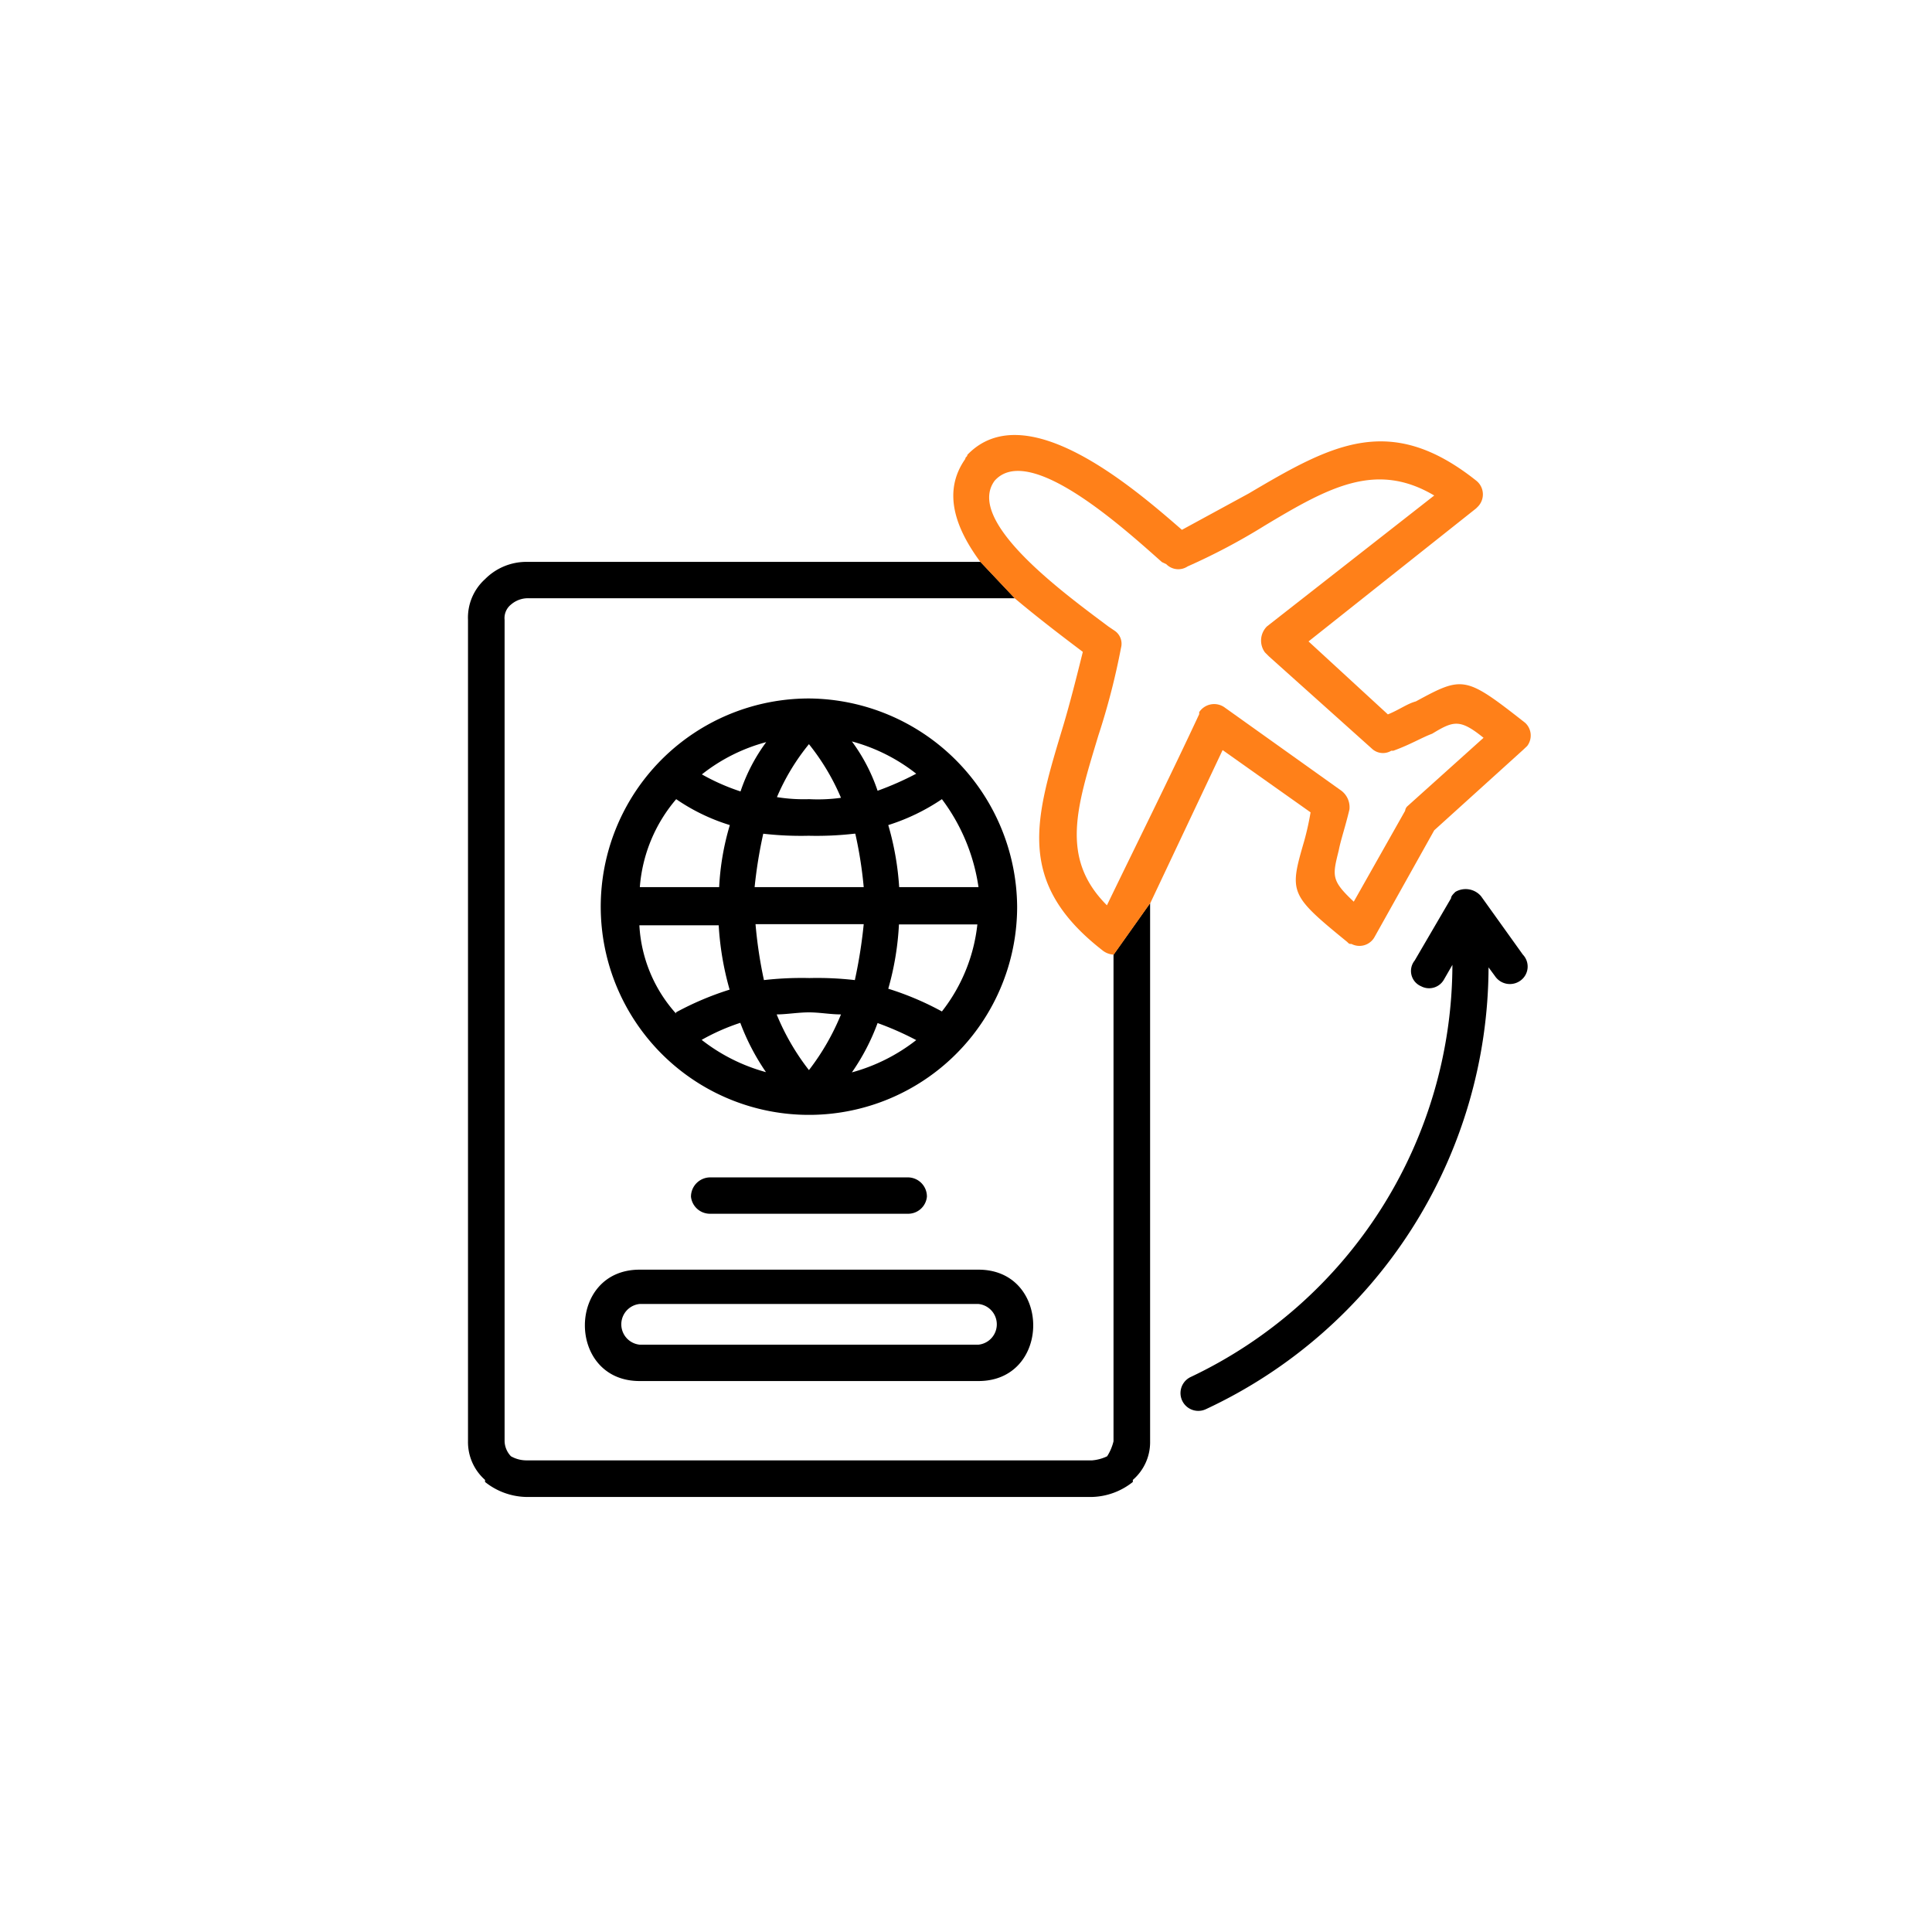 <svg xmlns="http://www.w3.org/2000/svg" id="Layer_1" data-name="Layer 1" viewBox="0 0 85 85"><defs><style>.cls-1{fill:#ff8019;}</style></defs><path d="M31.25,53.4a.84.84,0,0,1-.85-.75.85.85,0,0,1,.85-.85h8.68a.84.84,0,0,1,.85.85.83.83,0,0,1-.85.75ZM67,42a.76.76,0,0,1-.09,1.13.79.79,0,0,1-1.14-.19l-.28-.38A21.52,21.52,0,0,1,53.05,62a.78.78,0,1,1-.66-1.42A20.12,20.12,0,0,0,63.9,42.45l-.38.66a.75.75,0,0,1-1,.28.73.73,0,0,1-.28-1.13l1.6-2.74h0c0-.09.09-.18.19-.28a.89.89,0,0,1,1.13.19ZM44.65,26.32H23.26a1.14,1.14,0,0,0-.78.28h0a.76.76,0,0,0-.28.67V63.41a1,1,0,0,0,.28.66h0a1.39,1.39,0,0,0,.66.18H48.05a1.87,1.87,0,0,0,.66-.18h0a2.18,2.18,0,0,0,.28-.66V42l1.61-2.27V63.41a2.19,2.19,0,0,1-.76,1.7v.09a3,3,0,0,1-1.79.66H23.14a3,3,0,0,1-1.8-.66v-.09a2.22,2.22,0,0,1-.75-1.7V27.27a2.28,2.28,0,0,1,.75-1.79h0a2.56,2.56,0,0,1,1.8-.76h20m-15,31.14H43.05c3.21,0,3.21,4.9,0,4.9H28.14c-3.21,0-3.21-4.9,0-4.9Zm14.91,1.51H28.14a.9.9,0,0,0,0,1.79H43.05a.9.9,0,0,0,0-1.79ZM29.74,44.54a13.2,13.2,0,0,1,2.36-1,13,13,0,0,1-.48-2.83H28.13a6.31,6.31,0,0,0,1.61,3.88Zm3.87-1.42a14.66,14.66,0,0,1,2-.09,14.58,14.58,0,0,1,2,.09A21.55,21.55,0,0,0,38,40.66H33.24a19.58,19.58,0,0,0,.37,2.46Zm5.47.38a12.89,12.89,0,0,1,2.36,1A7.51,7.51,0,0,0,43,40.67H39.55a12.57,12.57,0,0,1-.47,2.83Zm1.23,2.26a13.34,13.34,0,0,0-1.7-.75,9.54,9.54,0,0,1-1.13,2.17,8,8,0,0,0,2.83-1.42ZM37,44.63c-.47,0-.94-.09-1.41-.09s-1,.09-1.42.09a10.34,10.34,0,0,0,1.42,2.45A10.46,10.46,0,0,0,37,44.63ZM32.57,45a9.4,9.4,0,0,0-1.7.75,8,8,0,0,0,2.83,1.42A10,10,0,0,1,32.57,45ZM30.88,34.07a9.4,9.4,0,0,0,1.7.75,7.83,7.83,0,0,1,1.13-2.17,7.78,7.78,0,0,0-2.83,1.42Zm3.3,1a7.48,7.48,0,0,0,1.42.09A7.43,7.43,0,0,0,37,35.1a10,10,0,0,0-1.41-2.36,9.62,9.62,0,0,0-1.42,2.36Zm4.43-.28a13.34,13.34,0,0,0,1.7-.75,7.86,7.86,0,0,0-2.83-1.42,7.83,7.83,0,0,1,1.13,2.17Zm2.83.37a9.07,9.07,0,0,1-2.36,1.14,12.56,12.56,0,0,1,.48,2.73h3.49a8.45,8.45,0,0,0-1.61-3.87Zm-3.86,1.52a14.58,14.58,0,0,1-2,.09,14.66,14.66,0,0,1-2-.09,20.24,20.24,0,0,0-.38,2.35H38a18.34,18.34,0,0,0-.37-2.35Zm-5.47-.38a8.62,8.62,0,0,1-2.36-1.14,6.74,6.74,0,0,0-1.6,3.87h3.49a11.46,11.46,0,0,1,.47-2.73Zm3.49-5.57a9.23,9.23,0,0,1,9.15,9.16,9.16,9.16,0,1,1-9.15-9.16Z"></path><path class="cls-1" d="M67.1,31.8c-2.64-2.07-2.73-2.07-4.81-.94-.38.1-.75.38-1.23.57l-3.49-3.21,7.37-5.85.09-.09a.77.77,0,0,0-.09-1.14c-3.78-3-6.33-1.6-10,.57L52,23.31c-2.17-1.89-6.89-5.95-9.44-3.3,0,.09-.09.09-.09.18-1,1.42-.47,3,.66,4.53l1.51,1.6c1.13.95,2.26,1.8,3,2.36-.28,1.13-.57,2.27-.85,3.21-1.22,4.06-2.17,6.89,1.7,9.91A.86.86,0,0,0,49,42l1.61-2.27L53.79,33l3.87,2.74A12.43,12.43,0,0,1,57.38,37c-.66,2.27-.66,2.36,1.89,4.44.09.09.09.09.19.09a.76.76,0,0,0,1-.28l2.64-4.72L67,33l.19-.18A.76.76,0,0,0,67.1,31.8Zm-5.19,3.68a.32.32,0,0,0-.09.19l-2.26,4c-1-.94-.94-1.13-.66-2.26.09-.47.28-1,.47-1.8a.91.91,0,0,0-.38-.84L53.9,31.14a.79.79,0,0,0-1.14.19v.09c-1.32,2.83-2.73,5.66-4.06,8.41-2.08-2.08-1.32-4.34-.38-7.46a31.11,31.11,0,0,0,1-3.87.69.69,0,0,0-.28-.75l-.28-.19c-1.88-1.41-6.32-4.62-5-6.41,1.51-1.7,5.66,2.07,7.36,3.58l.19.09a.74.74,0,0,0,.94.1,27.66,27.66,0,0,0,3.4-1.8c2.83-1.7,4.9-2.83,7.45-1.32l-7.36,5.76a.88.88,0,0,0-.09,1.14l.18.18,4.53,4.06a.71.71,0,0,0,.85.09h.09c.77-.28,1.23-.57,1.71-.75.94-.57,1.22-.66,2.26.18Z"></path></svg>